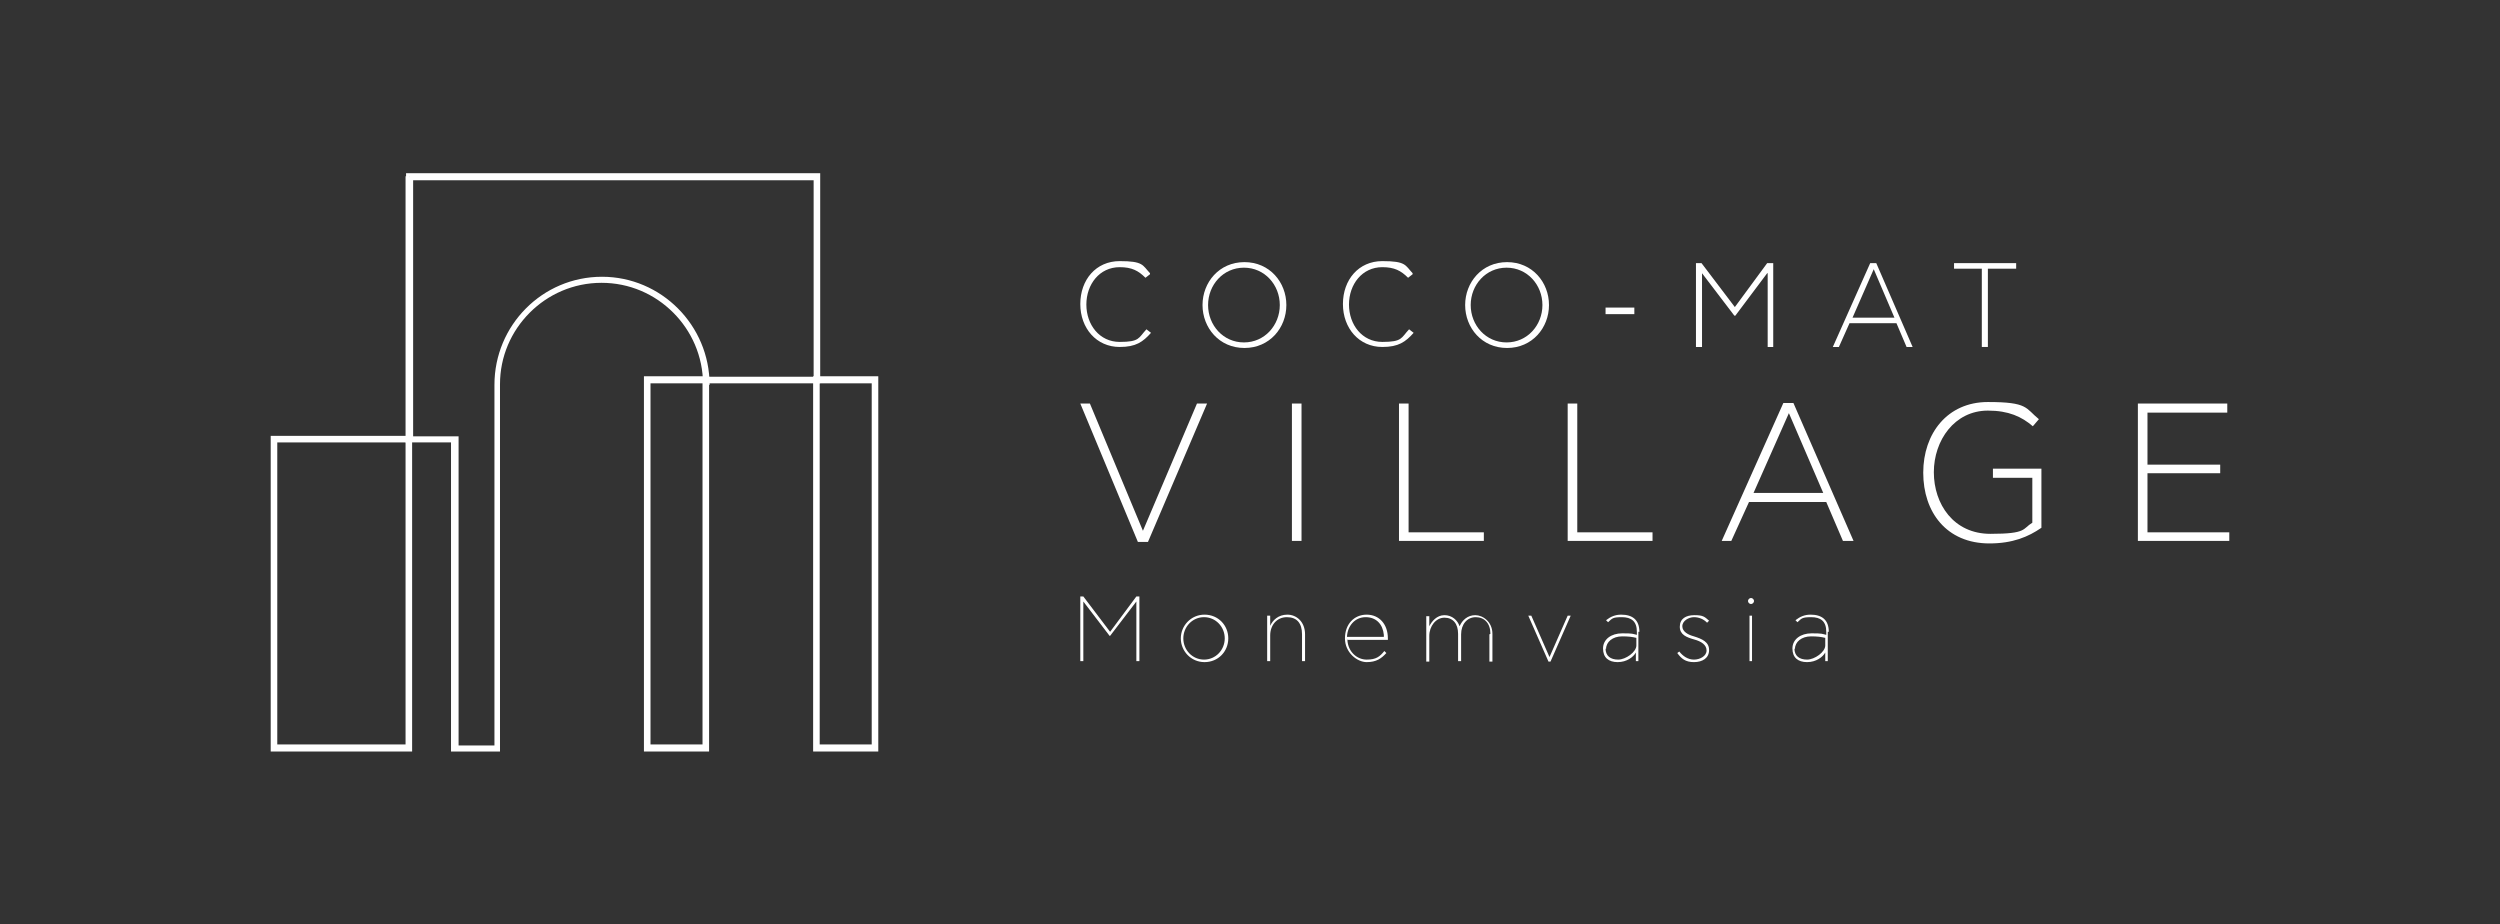 <?xml version="1.0" encoding="UTF-8"?><svg xmlns="http://www.w3.org/2000/svg" version="1.1" viewBox="0 0 495 183"><rect x="0" y="0" width="495" height="183" fill="#333333" stroke="none"/><defs><style> .cls-1 { fill: #ffffff; } </style></defs><g><g id="Layer_1"><g><g><polygon class="cls-1" points="219.8 125.9 219.7 125.9 214.5 119.1 214.5 119.1 214.5 130.9 213.9 130.9 213.9 118.1 214.5 118.1 219.8 125.1 225 118.1 225.6 118.1 225.6 130.9 225 130.9 225 119.1 225 119.1 219.8 125.9"/><path class="cls-1" d="M233.8,126.4c0-2.5,2-4.7,4.7-4.7s4.7,2.1,4.7,4.7-2,4.7-4.7,4.7-4.7-2.2-4.7-4.7ZM242.5,126.4c0-2.3-1.8-4.2-4.1-4.2s-4.1,1.9-4.1,4.2,1.8,4.2,4.1,4.2,4.1-1.9,4.1-4.2Z"/><path class="cls-1" d="M251.5,123.9h0c.5-1.1,1.6-2.2,3.4-2.2s3.5,1.4,3.5,3.9v5.3h-.6v-5.3c0-2.2-1-3.4-3-3.4s-3.3,1.6-3.3,3.6v5.1h-.6v-9h.6v2h0Z"/><path class="cls-1" d="M266.8,126.6v.3c.2,2.2,1.9,3.7,3.8,3.7s2.6-.6,3.5-1.7l.4.4c-1,1.1-2,1.8-3.9,1.8s-4.3-1.9-4.3-4.7,1.8-4.7,4.3-4.7,4.2,1.9,4.2,4.7v.3h-7.9ZM274,126.1c0-.1,0-.3,0-.4-.2-2.1-1.5-3.5-3.6-3.5s-3.6,1.7-3.7,3.9c0,0,7.3,0,7.3,0Z"/><path class="cls-1" d="M295.1,125.5c0-2.1-1.2-3.3-2.9-3.3s-2.9,1.4-2.9,3.4v5.3h-.6v-5.4c0-2-1-3.2-2.7-3.2s-3,1.7-3,3.6v5.1h-.6v-9h.6v2h0c.5-1,1.5-2.2,3-2.2s2.6,1,3,2.2h0c.5-1.2,1.6-2.2,3.1-2.2s3.4,1.3,3.4,3.7v5.5h-.6v-5.4h0Z"/><polygon class="cls-1" points="306.8 130.1 306.8 130.1 310.4 121.9 311 121.9 307 131 306.6 131 302.6 121.9 303.2 121.9 306.8 130.1"/><path class="cls-1" d="M324.4,125.1v5.8h-.5v-1.7h0c-.5.9-1.8,1.9-3.6,1.9s-2.9-.9-2.9-2.7,1.6-3,3.8-3,2,.1,2.9.3v-.6c0-2.1-1.1-2.9-3-2.9s-1.9.3-2.7,1l-.4-.4c.9-.7,1.8-1.1,3-1.1,2.2,0,3.6,1,3.6,3.4h0ZM317.9,128.4c0,1.5,1,2.2,2.5,2.2s3.6-1.5,3.6-2.8v-1.5c-.8-.2-1.6-.3-2.8-.3-1.9,0-3.2,1.1-3.2,2.5h0Z"/><path class="cls-1" d="M337.9,123.2c-.6-.6-1.5-1-2.5-1s-2.3.7-2.3,1.8,1.2,1.7,2.3,2c1.6.5,3,1.1,3,2.7s-1.3,2.4-3,2.4-2.5-.7-3.3-1.8l.4-.3c.7.9,1.7,1.6,2.9,1.6s2.5-.7,2.5-1.8-1-1.8-2.5-2.2c-1.4-.4-2.8-.9-2.8-2.5s1.2-2.3,2.9-2.3,2,.3,2.9,1.1c0,0-.4.4-.4.4Z"/><path class="cls-1" d="M347.3,119c0,.3-.3.6-.6.6s-.6-.3-.6-.6.3-.6.6-.6.6.3.6.6ZM346.4,121.9h.5v9h-.5v-9Z"/><path class="cls-1" d="M361.9,125.1v5.8h-.5v-1.7h0c-.5.9-1.8,1.9-3.6,1.9s-2.9-.9-2.9-2.7,1.6-3,3.8-3,2,.1,2.9.3v-.6c0-2.1-1.1-2.9-3-2.9s-1.9.3-2.7,1l-.4-.4c.9-.7,1.8-1.1,3-1.1,2.2,0,3.6,1,3.6,3.4h0ZM355.3,128.4c0,1.5,1,2.2,2.5,2.2s3.6-1.5,3.6-2.8v-1.5c-.8-.2-1.6-.3-2.8-.3-1.9,0-3.2,1.1-3.2,2.5h0Z"/><path class="cls-1" d="M227.7,54.3l-.9.7c-1.4-1.4-2.7-2.1-5.1-2.1-4,0-6.6,3.4-6.6,7.4s2.6,7.4,6.6,7.4,3.7-.8,5.3-2.5l.9.7c-1.6,1.8-3,2.8-6.2,2.8-4.6,0-7.8-3.7-7.8-8.5s3.1-8.5,7.8-8.5,4.5.8,6,2.4h0Z"/><path class="cls-1" d="M238.1,60.4c0-4.5,3.3-8.5,8.3-8.5s8.3,4,8.3,8.5-3.3,8.5-8.3,8.5-8.3-4-8.3-8.5ZM253.4,60.4c0-4-3-7.4-7.1-7.4s-7.1,3.4-7.1,7.4,3,7.4,7.1,7.4,7.1-3.4,7.1-7.4Z"/><path class="cls-1" d="M279.7,54.3l-.9.7c-1.4-1.4-2.7-2.1-5.1-2.1-4,0-6.6,3.4-6.6,7.4s2.6,7.4,6.6,7.4,3.7-.8,5.3-2.5l.9.7c-1.6,1.8-3,2.8-6.2,2.8-4.6,0-7.8-3.7-7.8-8.5s3.1-8.5,7.8-8.5,4.5.8,6,2.4h0Z"/><path class="cls-1" d="M290.1,60.4c0-4.5,3.3-8.5,8.3-8.5s8.3,4,8.3,8.5-3.3,8.5-8.3,8.5-8.3-4-8.3-8.5ZM305.4,60.4c0-4-3-7.4-7.1-7.4s-7.1,3.4-7.1,7.4,3,7.4,7.1,7.4,7.1-3.4,7.1-7.4Z"/><rect class="cls-1" x="317.9" y="60.9" width="5.7" height="1.3"/><polygon class="cls-1" points="343.6 62.5 343.4 62.5 337 54.1 337 54.1 337 68.7 335.8 68.7 335.8 52.1 336.9 52.1 343.5 60.8 349.9 52.1 351.1 52.1 351.1 68.7 350 68.7 350 54.1 349.9 54.1 343.6 62.5"/><path class="cls-1" d="M366.2,64l-2.1,4.7h-1.2l7.4-16.6h1.2l7.2,16.6h-1.2l-2-4.7h-9.4,0ZM366.6,62.9h8.5l-4.1-9.6h0l-4.2,9.6h0Z"/><polygon class="cls-1" points="393.6 53.2 393.6 68.7 392.4 68.7 392.4 53.2 386.9 53.2 386.9 52.1 399.2 52.1 399.2 53.2 393.6 53.2"/><polygon class="cls-1" points="226.3 105.1 237 79.9 239 79.9 227.3 107.3 225.3 107.3 213.9 79.9 215.8 79.9 226.3 105.1 226.3 105.1"/><rect class="cls-1" x="255.8" y="79.9" width="1.9" height="27.2"/><polygon class="cls-1" points="277 79.9 278.9 79.9 278.9 105.4 293.8 105.4 293.8 107.1 277 107.1 277 79.9"/><polygon class="cls-1" points="310.4 79.9 312.3 79.9 312.3 105.4 327.2 105.4 327.2 107.1 310.4 107.1 310.4 79.9"/><path class="cls-1" d="M346.3,99.4l-3.5,7.7h-1.9l12.2-27.3h2l11.9,27.3h-2.1l-3.3-7.7h-15.4ZM347.1,97.6h13.9l-6.8-15.8h0l-7,15.8h0Z"/><path class="cls-1" d="M404.2,104.5c-2.6,1.8-5.7,3.1-10.3,3.1-8.5,0-13.1-6.2-13.1-14s4.8-14,12.8-14,7.4,1.2,10.1,3.4l-1.2,1.4c-2.2-1.9-4.8-3.1-8.9-3.1-6.6,0-10.7,5.9-10.7,12.2s3.9,12.2,11.2,12.2,6.3-1,8.3-2.2v-8.9h-7.8v-1.8h9.6v11.6h0Z"/><polygon class="cls-1" points="423.3 79.9 441 79.9 441 81.7 425.2 81.7 425.2 92 439.6 92 439.6 93.7 425.2 93.7 425.2 105.4 441.4 105.4 441.4 107.1 423.3 107.1 423.3 79.9"/></g><g><polygon class="cls-1" points="139.8 148.1 139.8 147.4 128.8 147.4 128.8 75.9 139.1 75.9 139.1 148.1 139.8 148.1 139.8 147.4 139.8 148.1 140.4 148.1 140.4 74.5 127.5 74.5 127.5 148.8 140.4 148.8 140.4 148.1 139.8 148.1"/><polygon class="cls-1" points="81 148.1 81 147.4 54.9 147.4 54.9 87.6 80.3 87.6 80.3 148.1 81 148.1 81 147.4 81 148.1 81.6 148.1 81.6 86.3 53.6 86.3 53.6 148.8 81.6 148.8 81.6 148.1 81 148.1"/><polygon class="cls-1" points="173.3 148.1 173.3 147.4 162.3 147.4 162.3 75.9 172.6 75.9 172.6 148.1 173.3 148.1 173.3 147.4 173.3 148.1 173.9 148.1 173.9 74.5 161 74.5 161 148.8 173.9 148.8 173.9 148.1 173.3 148.1"/><path class="cls-1" d="M81,34.9h-.7v52.7h9v61.2h9.7v-72.7c0-5.5,2.2-10.5,5.9-14.2,3.6-3.6,8.6-5.9,14.2-5.9h0c5.5,0,10.5,2.2,14.2,5.9,3.6,3.6,5.9,8.6,5.9,14.2h1.3v-.2h21.9v-41.6h-82v.7h.7v.7h80v38.9h-21.9v1.6h1.3c0-11.8-9.6-21.4-21.3-21.4h0c-11.8,0-21.3,9.6-21.3,21.4v71.4h-7.1v-61.2h-9v-51.3h-.7v.7-.7h0Z"/></g></g></g></g></svg>
